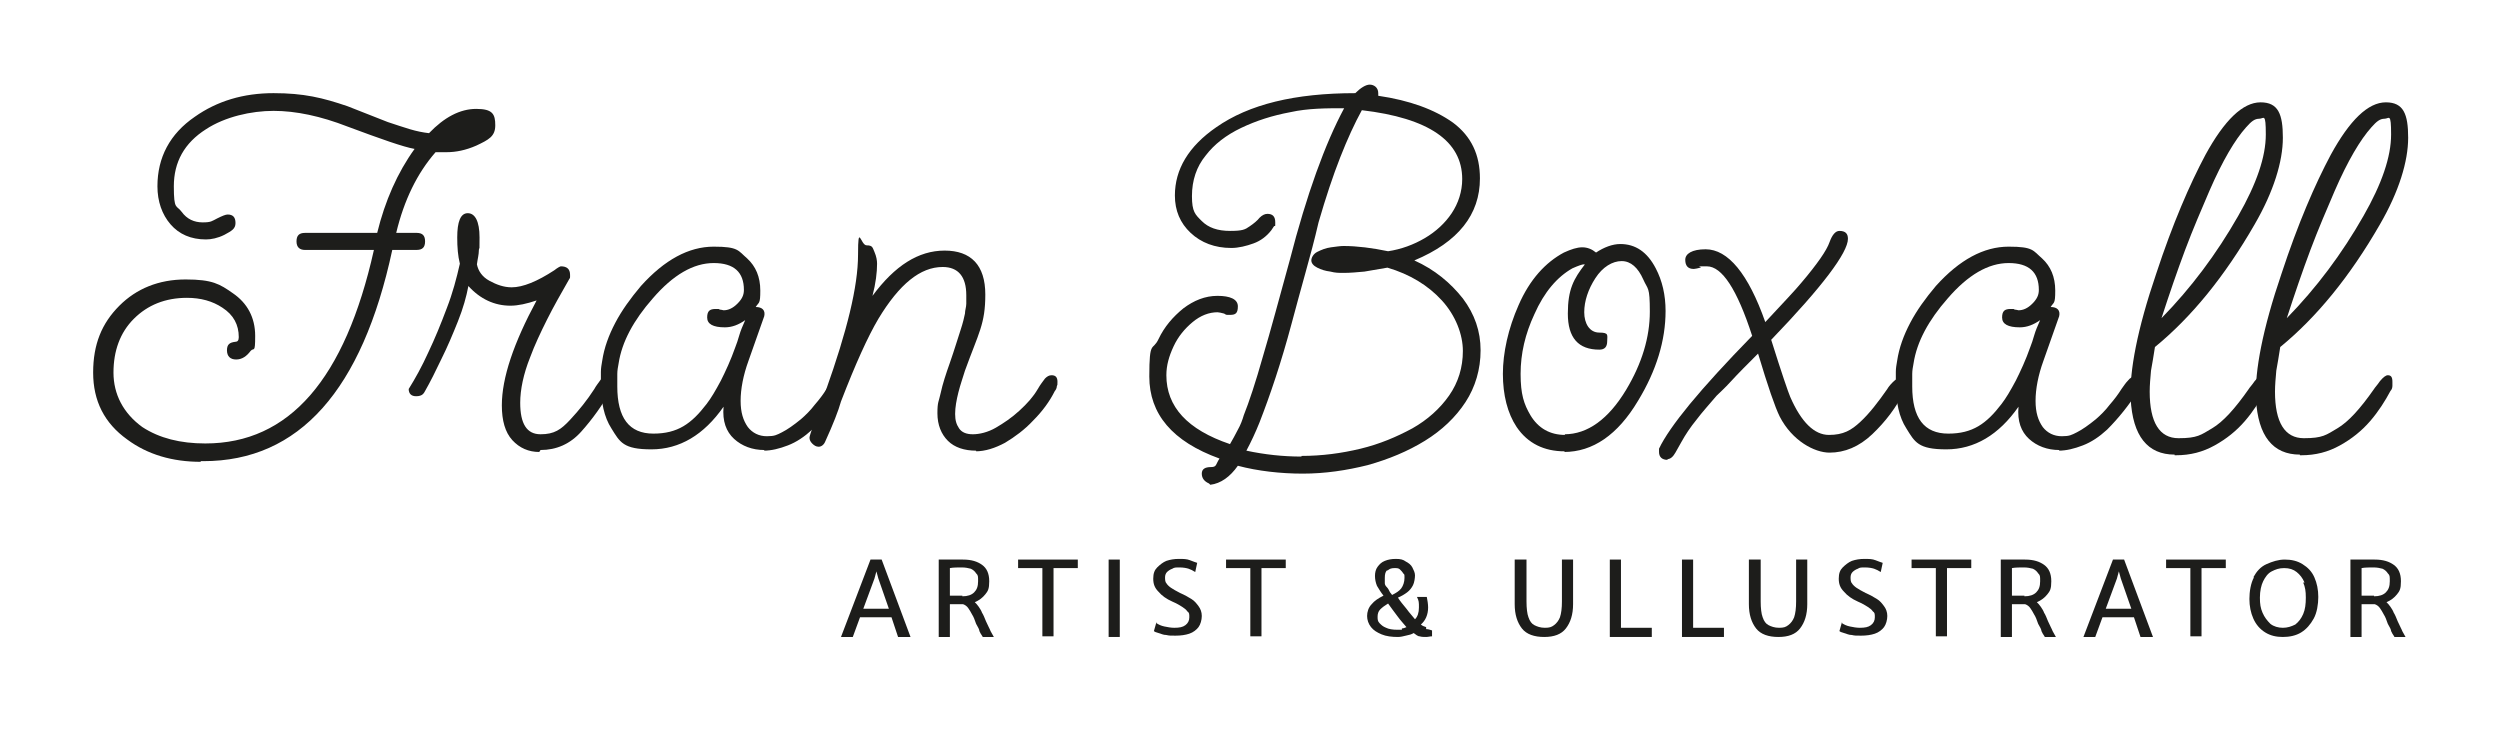 <?xml version="1.0" encoding="UTF-8"?>
<svg id="Layer_1" xmlns="http://www.w3.org/2000/svg" version="1.1" viewBox="0 0 381.1 111.2">
  <!-- Generator: Adobe Illustrator 29.8.0, SVG Export Plug-In . SVG Version: 2.1.1 Build 160)  -->
  <defs>
    <style>
      .st0 {
        fill: #1d1d1b;
      }
    </style>
  </defs>
  <g>
    <path class="st0" d="M30.6,70.4c-4.3,0-8.1-1.1-11.2-3.4-3.5-2.5-5.2-5.9-5.2-10.2s1.3-7.5,4-10.2c2.6-2.6,6-4,10.1-4s5.2.7,7.2,2.1c2.2,1.5,3.4,3.7,3.4,6.5s-.2,1.7-.7,2.3c-.6.8-1.3,1.3-2.2,1.3s-1.4-.5-1.4-1.4.4-1.2,1.3-1.3c.3,0,.5-.2.5-.7,0-1.9-.8-3.4-2.5-4.5-1.5-1-3.3-1.5-5.4-1.5-3.3,0-6,1.1-8.1,3.2s-3.1,4.9-3.1,8.2,1.5,6.2,4.4,8.3c2.6,1.7,5.8,2.5,9.6,2.5,12.8,0,21.3-9.8,25.7-29.5h-10.5c-.8,0-1.3-.4-1.3-1.3s.4-1.3,1.3-1.3h11c1.2-4.9,3.1-9.2,5.7-12.8-1.7-.3-5.1-1.5-10.2-3.4-4.1-1.6-7.9-2.4-11.3-2.4s-7.4.9-10.3,2.8c-3.3,2.1-4.9,5-4.9,8.7s.4,2.8,1.2,3.9,1.9,1.6,3.2,1.6,1.4-.2,2.2-.6,1.3-.6,1.6-.6c.8,0,1.2.4,1.2,1.3s-.6,1.2-1.7,1.8c-1,.5-2,.7-2.8.7-2.3,0-4.1-.8-5.4-2.3s-2-3.5-2-5.8c0-4.4,1.9-8,5.7-10.6,3.4-2.4,7.4-3.6,12-3.6s7.5.7,11.3,2l6.1,2.4c1.2.4,2.4.8,3.4,1.1,1,.3,2,.5,2.9.6,2.3-2.4,4.7-3.7,7.2-3.7s2.9.8,2.9,2.5-1,2.2-2.9,3.1c-1.6.7-3.1,1-4.5,1h-1.7c-2.8,3.2-4.8,7.3-6,12.3h3.1c.9,0,1.3.4,1.3,1.3s-.4,1.3-1.3,1.3h-3.7c-4.6,21.4-14.2,32.2-28.8,32.2h-.4Z"/>
    <path class="st0" d="M82.2,68.9c-1.6,0-3-.6-4.1-1.8s-1.6-3-1.6-5.3c0-4.2,1.8-9.5,5.3-16-1.5.5-2.8.8-4,.8-2.4,0-4.6-1-6.4-3-.3,1.6-.8,3.4-1.6,5.4-.8,2-1.6,3.9-2.5,5.7-.9,1.9-1.7,3.5-2.5,4.9-.2.4-.4.6-.7.7-.3.1-.5.1-.7.1-.7,0-1.1-.4-1.1-1.1,1-1.6,2-3.4,3-5.6,1-2.1,1.9-4.3,2.8-6.7.9-2.3,1.5-4.6,2-6.8-.3-1.2-.4-2.5-.4-4,0-2.4.5-3.7,1.6-3.7s1.8,1.2,1.8,3.7,0,1.2-.1,1.9c0,.7-.2,1.4-.3,2.2.2,1,.8,1.9,1.9,2.5,1.1.6,2.2,1,3.4,1,1.7,0,3.9-.9,6.5-2.6.5-.4.9-.6,1-.6.9,0,1.4.4,1.4,1.3s0,.2,0,.3,0,.2-.1.3c-1.2,2.1-2.4,4.2-3.4,6.2s-1.9,3.9-2.6,5.8c-1,2.5-1.5,4.9-1.5,6.9,0,3.2,1,4.8,3.1,4.8s3.1-.7,4.5-2.2,2.6-3,3.7-4.7c.2-.4.6-.9,1.1-1.6.5-.6.9-1,1.2-1s.4,0,.6.1c.1.1.2.3.2.7s0,.6-.2,1c-.1.4-.2.7-.3.8-1.3,2.4-2.9,4.6-4.6,6.5s-3.8,2.8-6.2,2.8l-.2.3Z"/>
    <path class="st0" d="M116.5,68.6c-1.8,0-3.4-.6-4.6-1.7-1.2-1.1-1.8-2.7-1.6-4.9-3,4.3-6.7,6.5-11,6.5s-4.8-1.1-6.1-3.2c-1.1-1.7-1.6-4-1.6-6.9s0-1.1,0-1.7.1-1.1.2-1.7c.3-2,1-3.9,2-5.8s2.3-3.7,3.9-5.6c3.6-4,7.3-6,11.1-6s3.7.6,5.1,1.8c1.3,1.2,2,2.8,2,4.9s-.2,1.7-.7,2.5c1,0,1.5.5,1.3,1.4l-2.4,6.8c-.8,2.2-1.2,4.3-1.2,6.1s.4,3,1.1,4c.7.9,1.7,1.4,2.9,1.4s1.5-.2,2.3-.6,1.8-1.1,2.9-2c.7-.6,1.5-1.4,2.1-2.2.7-.8,1.3-1.6,1.8-2.4.3-.4.6-.9,1-1.3.3-.4.7-.6,1-.6.6,0,.9.3.9,1s0,.5-.1.7c0,.2-.2.4-.3.5-.6,1-1.4,2.1-2.2,3.1s-1.6,1.9-2.5,2.8c-1.2,1.1-2.4,1.9-3.7,2.4s-2.5.8-3.7.8h.1ZM94.1,58.9c0,4.8,1.8,7.2,5.5,7.2s5.8-1.5,8.1-4.5c.7-.9,1.4-2.1,2.2-3.6.7-1.4,1.5-3.1,2.2-5.1.2-.5.4-1.1.6-1.8.2-.7.5-1.4.9-2.3-1,.7-2,1.1-3.1,1.1-1.8,0-2.7-.5-2.7-1.5s.4-1.3,1.3-1.3.4,0,.6.1c.3,0,.5.1.6.1.7,0,1.4-.3,2.1-1s1-1.3,1-2.1c0-2.7-1.5-4.1-4.6-4.1s-6.2,1.8-9.3,5.4c-2.9,3.3-4.7,6.6-5.2,9.9-.1.5-.2,1.1-.2,1.6v1.9Z"/>
    <path class="st0" d="M148.8,68.7c-1.8,0-3.3-.5-4.3-1.5s-1.6-2.4-1.6-4.2.2-1.7.5-3.1.8-2.9,1.4-4.6c.7-2,1.2-3.7,1.6-4.9.4-1.2.6-2.1.7-2.6,0-.5.2-1,.2-1.5v-1.3c0-2.8-1.2-4.3-3.6-4.3-3.4,0-6.6,2.6-9.8,7.9-1.6,2.7-3.5,6.9-5.7,12.6-.2.7-.5,1.6-.9,2.6s-.9,2.2-1.5,3.5c-.2.5-.6.8-1,.8s-.7-.2-1-.5-.4-.6-.4-.9.8-2.6,2.5-7.2c3.2-9,4.9-15.8,4.9-20.7s.4-1.4,1.3-1.4.9.3,1.2,1,.4,1.3.4,1.8c0,1.3-.2,3-.7,4.9,3.4-4.6,7-6.9,11-6.9s6.2,2.2,6.2,6.7-1,5.8-3.1,11.6c-.3,1-.7,2.1-1,3.3-.3,1.2-.5,2.3-.5,3.3s.2,1.6.6,2.2c.4.6,1.1.9,2.1.9s2.3-.3,3.5-1,2.4-1.5,3.6-2.6,2.1-2.1,2.8-3.3c.4-.7.8-1.2,1.1-1.6.3-.3.6-.5,1-.5.6,0,.9.3.9,1s0,.3-.1.7c0,.3-.2.6-.3.7-.8,1.6-1.9,3.1-3.3,4.5-1.3,1.4-2.8,2.5-4.3,3.4-1.5.8-3,1.3-4.5,1.3h.1Z"/>
    <path class="st0" d="M184.3,73.7c-.7-.3-1.1-.8-1.1-1.5s.5-1,1.4-1,.7-.4,1.3-1.3c-7.2-2.6-10.7-6.8-10.7-12.5s.5-3.8,1.4-5.7c.9-1.9,2.2-3.4,3.8-4.7,1.6-1.2,3.3-1.9,5.2-1.9s3.1.5,3.1,1.6-.4,1.3-1.2,1.3-.5,0-.9-.2c-.4-.1-.8-.2-1-.2-1.3,0-2.6.5-3.8,1.5s-2.2,2.2-2.9,3.7-1.1,2.9-1.1,4.4c0,4.8,3.2,8.3,9.7,10.5.4-.7.8-1.4,1.2-2.2.4-.7.7-1.5.9-2.2.8-2,1.8-5,2.9-8.9,1.2-4,2.5-8.9,4.1-14.7,2.6-10.1,5.4-17.8,8.3-23.2-2.7,0-5.5,0-8.2.6-2.7.5-5.2,1.3-7.5,2.4s-4.1,2.5-5.4,4.2c-1.4,1.7-2.1,3.8-2.1,6.2s.5,2.8,1.5,3.8,2.4,1.5,4.3,1.5,2.3-.2,3-.7c.6-.4,1.2-.9,1.5-1.3.4-.4.8-.6,1.2-.6.8,0,1.2.4,1.2,1.3s0,.4-.2.6c-.1.2-.3.4-.4.6-.7.9-1.6,1.6-2.7,2-1.1.4-2.3.7-3.4.7-2.5,0-4.6-.8-6.2-2.3-1.6-1.5-2.4-3.4-2.4-5.7,0-4,2.1-7.5,6.3-10.4,5-3.5,12-5.2,21.2-5.2.8-.8,1.6-1.3,2.2-1.3s1.3.4,1.3,1.3,0,.3,0,.4c4.8.7,8.6,2.1,11.4,4.1,2.8,2.1,4.1,4.9,4.1,8.5,0,5.5-3.3,9.7-10,12.5,3.1,1.4,5.5,3.4,7.4,5.8,1.8,2.4,2.7,5,2.7,7.9s-.8,5.6-2.3,7.9-3.6,4.3-6.2,5.9-5.5,2.8-8.7,3.7c-3.2.8-6.5,1.3-9.9,1.3s-6.9-.4-9.9-1.2c-1.2,1.7-2.6,2.7-4.2,2.9l-.2-.2ZM198.4,69.5c3.1,0,6.1-.4,9-1.1s5.5-1.8,7.9-3.1c2.3-1.3,4.2-3,5.6-5s2.1-4.3,2.1-6.8-1.1-5.4-3.2-7.7c-2.1-2.3-4.9-4-8.3-5-1.2.2-2.4.4-3.5.6-1.1.1-2.2.2-3.1.2s-1.3,0-2.1-.2c-.8-.1-1.4-.3-2-.6-.6-.3-.9-.7-.9-1.1s.3-1,.9-1.3c.6-.3,1.3-.6,2.1-.7.8-.1,1.4-.2,1.9-.2,2.1,0,4.4.3,6.8.8,2-.3,3.9-1,5.6-2s3.1-2.3,4.1-3.8,1.6-3.3,1.6-5.2c0-5.8-5.1-9.3-15.3-10.5-1.1,2-2.2,4.4-3.3,7.2-1.1,2.8-2.2,6.1-3.3,9.9-.6,2.6-1.3,5.2-2,7.7s-1.4,5.1-2.1,7.7c-1.6,6-3.3,11-4.9,15.1-.6,1.5-1.3,3-2,4.3,2.8.6,5.6.9,8.4.9h0Z"/>
    <path class="st0" d="M238.5,68.8c-3.1,0-5.6-1.2-7.3-3.7-1.4-2.1-2.1-4.9-2.1-8.1s.8-6.9,2.4-10.5c1.7-3.9,4.1-6.5,6.9-8,1.1-.5,2-.8,2.8-.8s1.5.3,2.1.8c1.2-.8,2.5-1.3,3.7-1.3,2.3,0,4.1,1.2,5.4,3.7,1,1.9,1.5,4.1,1.5,6.5,0,4.5-1.4,9.1-4.2,13.7-3.1,5.2-6.9,7.8-11.3,7.8h.1ZM238.5,66.2c3.5,0,6.7-2.3,9.4-6.8,2.4-4,3.6-8,3.6-11.9s-.3-3.3-1-4.9c-.8-1.8-1.9-2.8-3.3-2.8s-2.9.9-4,2.6-1.7,3.5-1.7,5.2.8,3.1,2.3,3.1,1.2.4,1.2,1.3-.4,1.3-1.2,1.3c-3.2,0-4.8-1.8-4.8-5.5s.9-5.3,2.6-7.5h-.2c-.2,0-.8.2-1.7.6-2.3,1.3-4.3,3.6-5.8,7-1.4,3-2.1,6-2.1,9.1s.5,4.6,1.5,6.3c1.2,2,3,3,5.3,3h0Z"/>
    <path class="st0" d="M254.2,70.1c-.8,0-1.3-.4-1.3-1.2s0-.4,0-.5c.8-1.7,2.4-4,4.7-6.8,2.4-2.9,5.5-6.3,9.5-10.4-2.3-7.1-4.6-10.6-6.9-10.6s-.6,0-1,.2c-.4.1-.8.2-1,.2-.9,0-1.3-.5-1.3-1.4s1-1.6,3.1-1.6c3.4,0,6.5,3.7,9.1,11.1,2.7-2.9,4.6-4.9,5.5-6,1.2-1.4,2.2-2.7,2.9-3.7.7-1,1.2-1.9,1.4-2.5.4-1.1.9-1.7,1.5-1.7.9,0,1.3.4,1.3,1.2,0,2.1-3.9,7.3-11.7,15.4,1.6,5.1,2.6,8,2.9,8.7,1.7,3.9,3.7,5.8,5.9,5.8s3.4-.7,4.8-2,2.7-3,4.1-5c.1-.2.4-.6.8-1s.7-.6.9-.6c.6,0,1,.4,1,1.2s0,.5-.1.7c-1.2,2.5-2.9,4.7-4.9,6.6s-4.2,2.8-6.5,2.8-5.7-1.8-7.6-5.5c-.7-1.4-1.8-4.6-3.3-9.6-1.7,1.7-3.1,3.1-4.1,4.2s-1.8,1.8-2.2,2.2c-1.1,1.3-2.2,2.5-3.1,3.7-.9,1.1-1.7,2.3-2.3,3.4l-.9,1.6c-.4.7-.8,1-1.3,1h.1Z"/>
    <path class="st0" d="M313.9,68.6c-1.8,0-3.4-.6-4.6-1.7s-1.8-2.7-1.6-4.9c-3,4.3-6.7,6.5-11,6.5s-4.8-1.1-6.1-3.2c-1.1-1.7-1.6-4-1.6-6.9s0-1.1,0-1.7.1-1.1.2-1.7c.3-2,1-3.9,2-5.8s2.3-3.7,3.9-5.6c3.6-4,7.3-6,11.1-6s3.7.6,5.1,1.8c1.3,1.2,2,2.8,2,4.9s-.2,1.7-.7,2.5c1,0,1.5.5,1.3,1.4l-2.4,6.8c-.8,2.2-1.2,4.3-1.2,6.1s.4,3,1.1,4c.7.9,1.7,1.4,2.9,1.4s1.5-.2,2.3-.6,1.8-1.1,2.9-2c.7-.6,1.5-1.4,2.1-2.2.7-.8,1.3-1.6,1.8-2.4.3-.4.6-.9,1-1.3.3-.4.7-.6,1-.6.6,0,.9.3.9,1s0,.5-.1.7c0,.2-.2.4-.3.5-.6,1-1.4,2.1-2.2,3.1-.8,1-1.6,1.9-2.5,2.8-1.2,1.1-2.4,1.9-3.7,2.4-1.3.5-2.5.8-3.7.8h.1ZM291.5,58.9c0,4.8,1.8,7.2,5.5,7.2s5.8-1.5,8.1-4.5c.7-.9,1.4-2.1,2.2-3.6.7-1.4,1.5-3.1,2.2-5.1.2-.5.4-1.1.6-1.8.2-.7.5-1.4.9-2.3-1,.7-2,1.1-3.1,1.1-1.8,0-2.7-.5-2.7-1.5s.4-1.3,1.3-1.3.4,0,.6.1c.3,0,.5.1.6.1.7,0,1.4-.3,2.1-1s1-1.3,1-2.1c0-2.7-1.5-4.1-4.6-4.1s-6.2,1.8-9.3,5.4c-2.9,3.3-4.7,6.6-5.2,9.9-.1.5-.2,1.1-.2,1.6v1.9Z"/>
    <path class="st0" d="M331.5,69.3c-4.1,0-6.4-2.8-6.7-8.5-.2-4.2,1-10.6,3.9-19.1,2.5-7.6,5.1-13.6,7.5-18.1,2.9-5.3,5.7-8,8.4-8s3.4,1.8,3.4,5.4-1.4,8.2-4.3,13.2c-4.6,8-9.7,14.2-15.2,18.7-.2,1.3-.4,2.5-.6,3.6-.1,1.1-.2,2.2-.2,3.2,0,4.7,1.5,7.1,4.4,7.1s3.4-.5,5.1-1.5,3.5-3,5.6-6c.1-.2.5-.6.9-1.2.5-.6.9-.9,1.2-.9.5,0,.7.3.7,1s0,.3,0,.6-.1.6-.3.8c-.8,1.5-1.8,3.1-3.1,4.6-1.3,1.5-2.8,2.7-4.6,3.7-1.8,1-3.7,1.5-5.9,1.5h-.2ZM329.5,48.5c4.5-4.6,8.4-9.8,11.7-15.6,2.8-4.9,4.2-9,4.2-12.4s-.3-2.4-1-2.4-1.2.4-2,1.3c-1.7,1.9-3.6,5.1-5.6,9.7-1.2,2.8-2.5,5.8-3.7,9s-2.4,6.7-3.6,10.4Z"/>
    <path class="st0" d="M350.6,69.3c-4.1,0-6.4-2.8-6.7-8.5-.2-4.2,1-10.6,3.9-19.1,2.5-7.6,5.1-13.6,7.5-18.1,2.9-5.3,5.7-8,8.4-8s3.4,1.8,3.4,5.4-1.4,8.2-4.3,13.2c-4.6,8-9.7,14.2-15.2,18.7-.2,1.3-.4,2.5-.6,3.6-.1,1.1-.2,2.2-.2,3.2,0,4.7,1.5,7.1,4.4,7.1s3.4-.5,5.1-1.5,3.5-3,5.6-6c.1-.2.5-.6.9-1.2.5-.6.9-.9,1.2-.9.5,0,.7.3.7,1s0,.3,0,.6-.1.6-.3.8c-.8,1.5-1.8,3.1-3.1,4.6-1.3,1.5-2.8,2.7-4.6,3.7-1.8,1-3.7,1.5-5.9,1.5h-.2ZM348.6,48.5c4.5-4.6,8.4-9.8,11.7-15.6,2.8-4.9,4.2-9,4.2-12.4s-.3-2.4-1-2.4-1.2.4-2,1.3c-1.7,1.9-3.6,5.1-5.6,9.7-1.2,2.8-2.5,5.8-3.7,9s-2.4,6.7-3.6,10.4Z"/>
  </g>
  <g>
    <path class="st0" d="M135.9,94.1h-4.8l-1.1,3h-1.8l4.5-11.8h1.7l4.4,11.8h-1.9l-1-3h0ZM135.5,92.8l-1.6-4.6-.3-1.1-.3,1.1-1.7,4.6h3.9Z"/>
    <path class="st0" d="M151.8,97.1h-2c0-.1-.2-.3-.3-.5l-.2-.4c0-.2-.2-.6-.5-1.1-.2-.6-.4-1.1-.6-1.4-.2-.4-.4-.7-.6-1s-.5-.5-.8-.6h-2v5h-1.7v-11.8h3.7c1.3,0,2.2.3,2.9.8s1.1,1.3,1.1,2.5-.2,1.5-.6,2c-.4.5-.9.9-1.6,1.2.2.2.4.4.6.7s.4.6.5.9c.2.3.4.8.6,1.3.3.7.6,1.2.7,1.5.2.3.3.6.5.9h.3ZM146.7,90.9c.8,0,1.4-.2,1.8-.6.4-.4.6-.9.6-1.7s0-.9-.3-1.2c-.2-.3-.4-.5-.8-.7-.4-.1-.8-.2-1.4-.2s-1.3,0-1.8.1v4.2h1.9Z"/>
    <path class="st0" d="M155.2,86.6v-1.3h9.1v1.3h-3.7v10.4h-1.7v-10.4h-3.7Z"/>
    <path class="st0" d="M170.7,85.3v11.8h-1.7v-11.8h1.7Z"/>
    <path class="st0" d="M176.3,95c.3.2.7.4,1.2.5s1,.2,1.5.2c.8,0,1.3-.1,1.7-.4s.6-.7.6-1.2,0-.7-.3-.9c-.2-.3-.5-.5-.8-.7s-.8-.5-1.5-.8c-.9-.4-1.6-.9-2.1-1.5-.6-.6-.8-1.2-.8-2s.2-1.3.6-1.7.9-.8,1.4-1c.6-.2,1.2-.3,1.9-.3s1.2,0,1.7.2.8.3,1.1.4l-.3,1.4c-.3-.2-.7-.4-1-.5s-.8-.2-1.4-.2-.8,0-1.1.2c-.3.1-.6.3-.8.5s-.3.5-.3.8,0,.7.2.9c.1.2.4.5.7.7s.8.5,1.4.8c.7.3,1.2.6,1.7.9s.8.7,1.1,1.1.5.9.5,1.5-.2,1.3-.5,1.7-.8.8-1.4,1c-.6.2-1.3.3-2.1.3s-1,0-1.4-.1c-.5,0-.8-.2-1.2-.3s-.6-.2-.7-.3l.4-1.4v.2Z"/>
    <path class="st0" d="M186.9,86.6v-1.3h9.1v1.3h-3.7v10.4h-1.7v-10.4h-3.7Z"/>
    <path class="st0" d="M217.4,95.9c.3,0,.6.1.9.2v.9c-.3,0-.6.1-.9.1s-.7,0-1-.1c-.3,0-.6-.3-.9-.5-.3.2-.7.3-1.2.4-.4.1-.8.2-1.2.2-.9,0-1.8-.1-2.5-.4s-1.2-.6-1.6-1.1-.6-1.1-.6-1.7.2-1.3.7-1.8c.4-.5,1-.9,1.8-1.3-.4-.5-.7-1-1-1.5-.2-.5-.3-1-.3-1.5s.1-1,.4-1.4.6-.7,1.1-.9c.5-.2,1-.3,1.7-.3s1.1.1,1.5.4c.4.2.8.5,1,.9s.4.8.4,1.2-.1,1.1-.3,1.5c-.2.4-.5.8-.9,1.1-.4.3-.9.6-1.4.8.3.5.8,1.1,1.3,1.7.5.7,1,1.2,1.3,1.6.4-.4.6-1,.6-1.8s0-1-.3-1.6h1.5c.1.5.2,1.1.2,1.6,0,1.1-.4,2-1.1,2.6.2.2.5.3.8.4v.3ZM213.7,95.8c.2,0,.5-.1.7-.2-.4-.5-.9-1-1.4-1.7s-1-1.3-1.4-1.9c-.5.3-.9.6-1.2.9-.3.3-.4.7-.4,1.1s0,.7.3,1,.5.5,1,.7c.4.2,1,.3,1.7.3h.7v-.2ZM211.5,86.9c-.3.2-.4.6-.4,1.2v.8c0,.2.1.4.3.6s.3.4.5.8c.2.2.3.4.3.4.6-.3,1.1-.6,1.4-1s.5-1,.5-1.6,0-.5-.2-.7c-.1-.2-.3-.4-.5-.6s-.5-.2-.8-.2c-.5,0-.8.1-1.1.4h0Z"/>
    <path class="st0" d="M231,85.3h1.7v6.4c0,1,.1,1.9.3,2.4.2.6.5,1,.9,1.2s.9.4,1.6.4,1-.1,1.4-.4.7-.7.9-1.2c.2-.6.3-1.4.3-2.4v-6.4h1.7v6.8c0,1.6-.4,2.8-1.1,3.7s-1.8,1.3-3.3,1.3-2.7-.4-3.4-1.3-1.1-2.1-1.1-3.7v-6.8h.1Z"/>
    <path class="st0" d="M247.1,85.3v10.4h4.7v1.4h-6.4v-11.8h1.8-.1Z"/>
    <path class="st0" d="M258.1,85.3v10.4h4.7v1.4h-6.4v-11.8h1.8-.1Z"/>
    <path class="st0" d="M266.7,85.3h1.7v6.4c0,1,.1,1.9.3,2.4.2.6.5,1,.9,1.2s.9.4,1.6.4,1-.1,1.4-.4.7-.7.9-1.2c.2-.6.3-1.4.3-2.4v-6.4h1.7v6.8c0,1.6-.4,2.8-1.1,3.7s-1.8,1.3-3.3,1.3-2.7-.4-3.4-1.3-1.1-2.1-1.1-3.7v-6.8h.1Z"/>
    <path class="st0" d="M280.8,95c.3.2.7.4,1.2.5s1,.2,1.5.2c.8,0,1.3-.1,1.7-.4s.6-.7.6-1.2,0-.7-.3-.9c-.2-.3-.5-.5-.8-.7s-.8-.5-1.5-.8c-.9-.4-1.6-.9-2.1-1.5-.6-.6-.8-1.2-.8-2s.2-1.3.6-1.7.9-.8,1.4-1c.6-.2,1.2-.3,1.9-.3s1.2,0,1.7.2.8.3,1.1.4l-.3,1.4c-.3-.2-.7-.4-1-.5s-.8-.2-1.4-.2-.8,0-1.1.2c-.3.1-.6.3-.8.5-.2.2-.3.5-.3.8s0,.7.2.9c.1.2.4.5.7.7.3.2.8.5,1.4.8.7.3,1.2.6,1.7.9s.8.7,1.1,1.1c.3.4.5.9.5,1.5s-.2,1.3-.5,1.7-.8.8-1.4,1-1.3.3-2.1.3-1,0-1.4-.1c-.5,0-.8-.2-1.2-.3s-.6-.2-.7-.3l.4-1.4v.2Z"/>
    <path class="st0" d="M291.4,86.6v-1.3h9.1v1.3h-3.7v10.4h-1.7v-10.4h-3.7,0Z"/>
    <path class="st0" d="M313.7,97.1h-2c0-.1-.2-.3-.3-.5l-.2-.4c0-.2-.2-.6-.5-1.1-.2-.6-.4-1.1-.6-1.4-.2-.4-.4-.7-.6-1s-.5-.5-.8-.6h-2v5h-1.7v-11.8h3.7c1.3,0,2.2.3,2.9.8.7.5,1.1,1.3,1.1,2.5s-.2,1.5-.6,2-.9.9-1.6,1.2c.2.2.4.4.6.7s.4.6.5.9c.2.3.4.8.6,1.3.3.7.6,1.2.7,1.5.2.3.3.6.5.9h.3ZM308.6,90.9c.8,0,1.4-.2,1.8-.6s.6-.9.6-1.7,0-.9-.3-1.2c-.2-.3-.4-.5-.8-.7-.4-.1-.8-.2-1.4-.2s-1.3,0-1.8.1v4.2h1.9Z"/>
    <path class="st0" d="M325.3,94.1h-4.8l-1.1,3h-1.8l4.5-11.8h1.7l4.4,11.8h-1.9l-1-3h0ZM324.9,92.8l-1.6-4.6-.3-1.1-.3,1.1-1.7,4.6h3.9Z"/>
    <path class="st0" d="M330.2,86.6v-1.3h9.1v1.3h-3.7v10.4h-1.7v-10.4h-3.7,0Z"/>
    <path class="st0" d="M343.5,88c.5-.9,1.1-1.6,2-2s1.8-.7,2.8-.7,1.9.2,2.7.7c.8.5,1.4,1.1,1.8,2s.6,1.9.6,3-.2,2.4-.7,3.3-1.1,1.6-1.9,2.1-1.8.7-2.8.7-1.9-.2-2.7-.7-1.4-1.2-1.8-2.1-.6-1.9-.6-3,.2-2.4.7-3.3h-.1ZM351.3,88.8c-.3-.7-.7-1.2-1.2-1.6s-1.1-.6-1.9-.6-1.3.2-1.9.5-1,.9-1.3,1.5-.5,1.5-.5,2.5.1,1.6.4,2.3.7,1.2,1.2,1.7c.5.4,1.2.6,1.9.6s1.3-.2,1.9-.5c.5-.4.9-.9,1.2-1.6.3-.7.4-1.5.4-2.5s-.1-1.6-.4-2.3h.2Z"/>
    <path class="st0" d="M367,97.1h-2c0-.1-.2-.3-.3-.5l-.2-.4c0-.2-.2-.6-.5-1.1-.2-.6-.4-1.1-.6-1.4-.2-.4-.4-.7-.6-1s-.5-.5-.8-.6h-2v5h-1.7v-11.8h3.7c1.3,0,2.2.3,2.9.8.7.5,1.1,1.3,1.1,2.5s-.2,1.5-.6,2-.9.9-1.6,1.2c.2.2.4.4.6.7s.4.6.5.9c.2.3.4.8.6,1.3.3.7.6,1.2.7,1.5.2.3.3.6.5.9h.3ZM361.9,90.9c.8,0,1.4-.2,1.8-.6s.6-.9.6-1.7,0-.9-.3-1.2c-.2-.3-.4-.5-.8-.7-.4-.1-.8-.2-1.4-.2s-1.3,0-1.8.1v4.2h1.9Z"/>
  </g>
</svg>